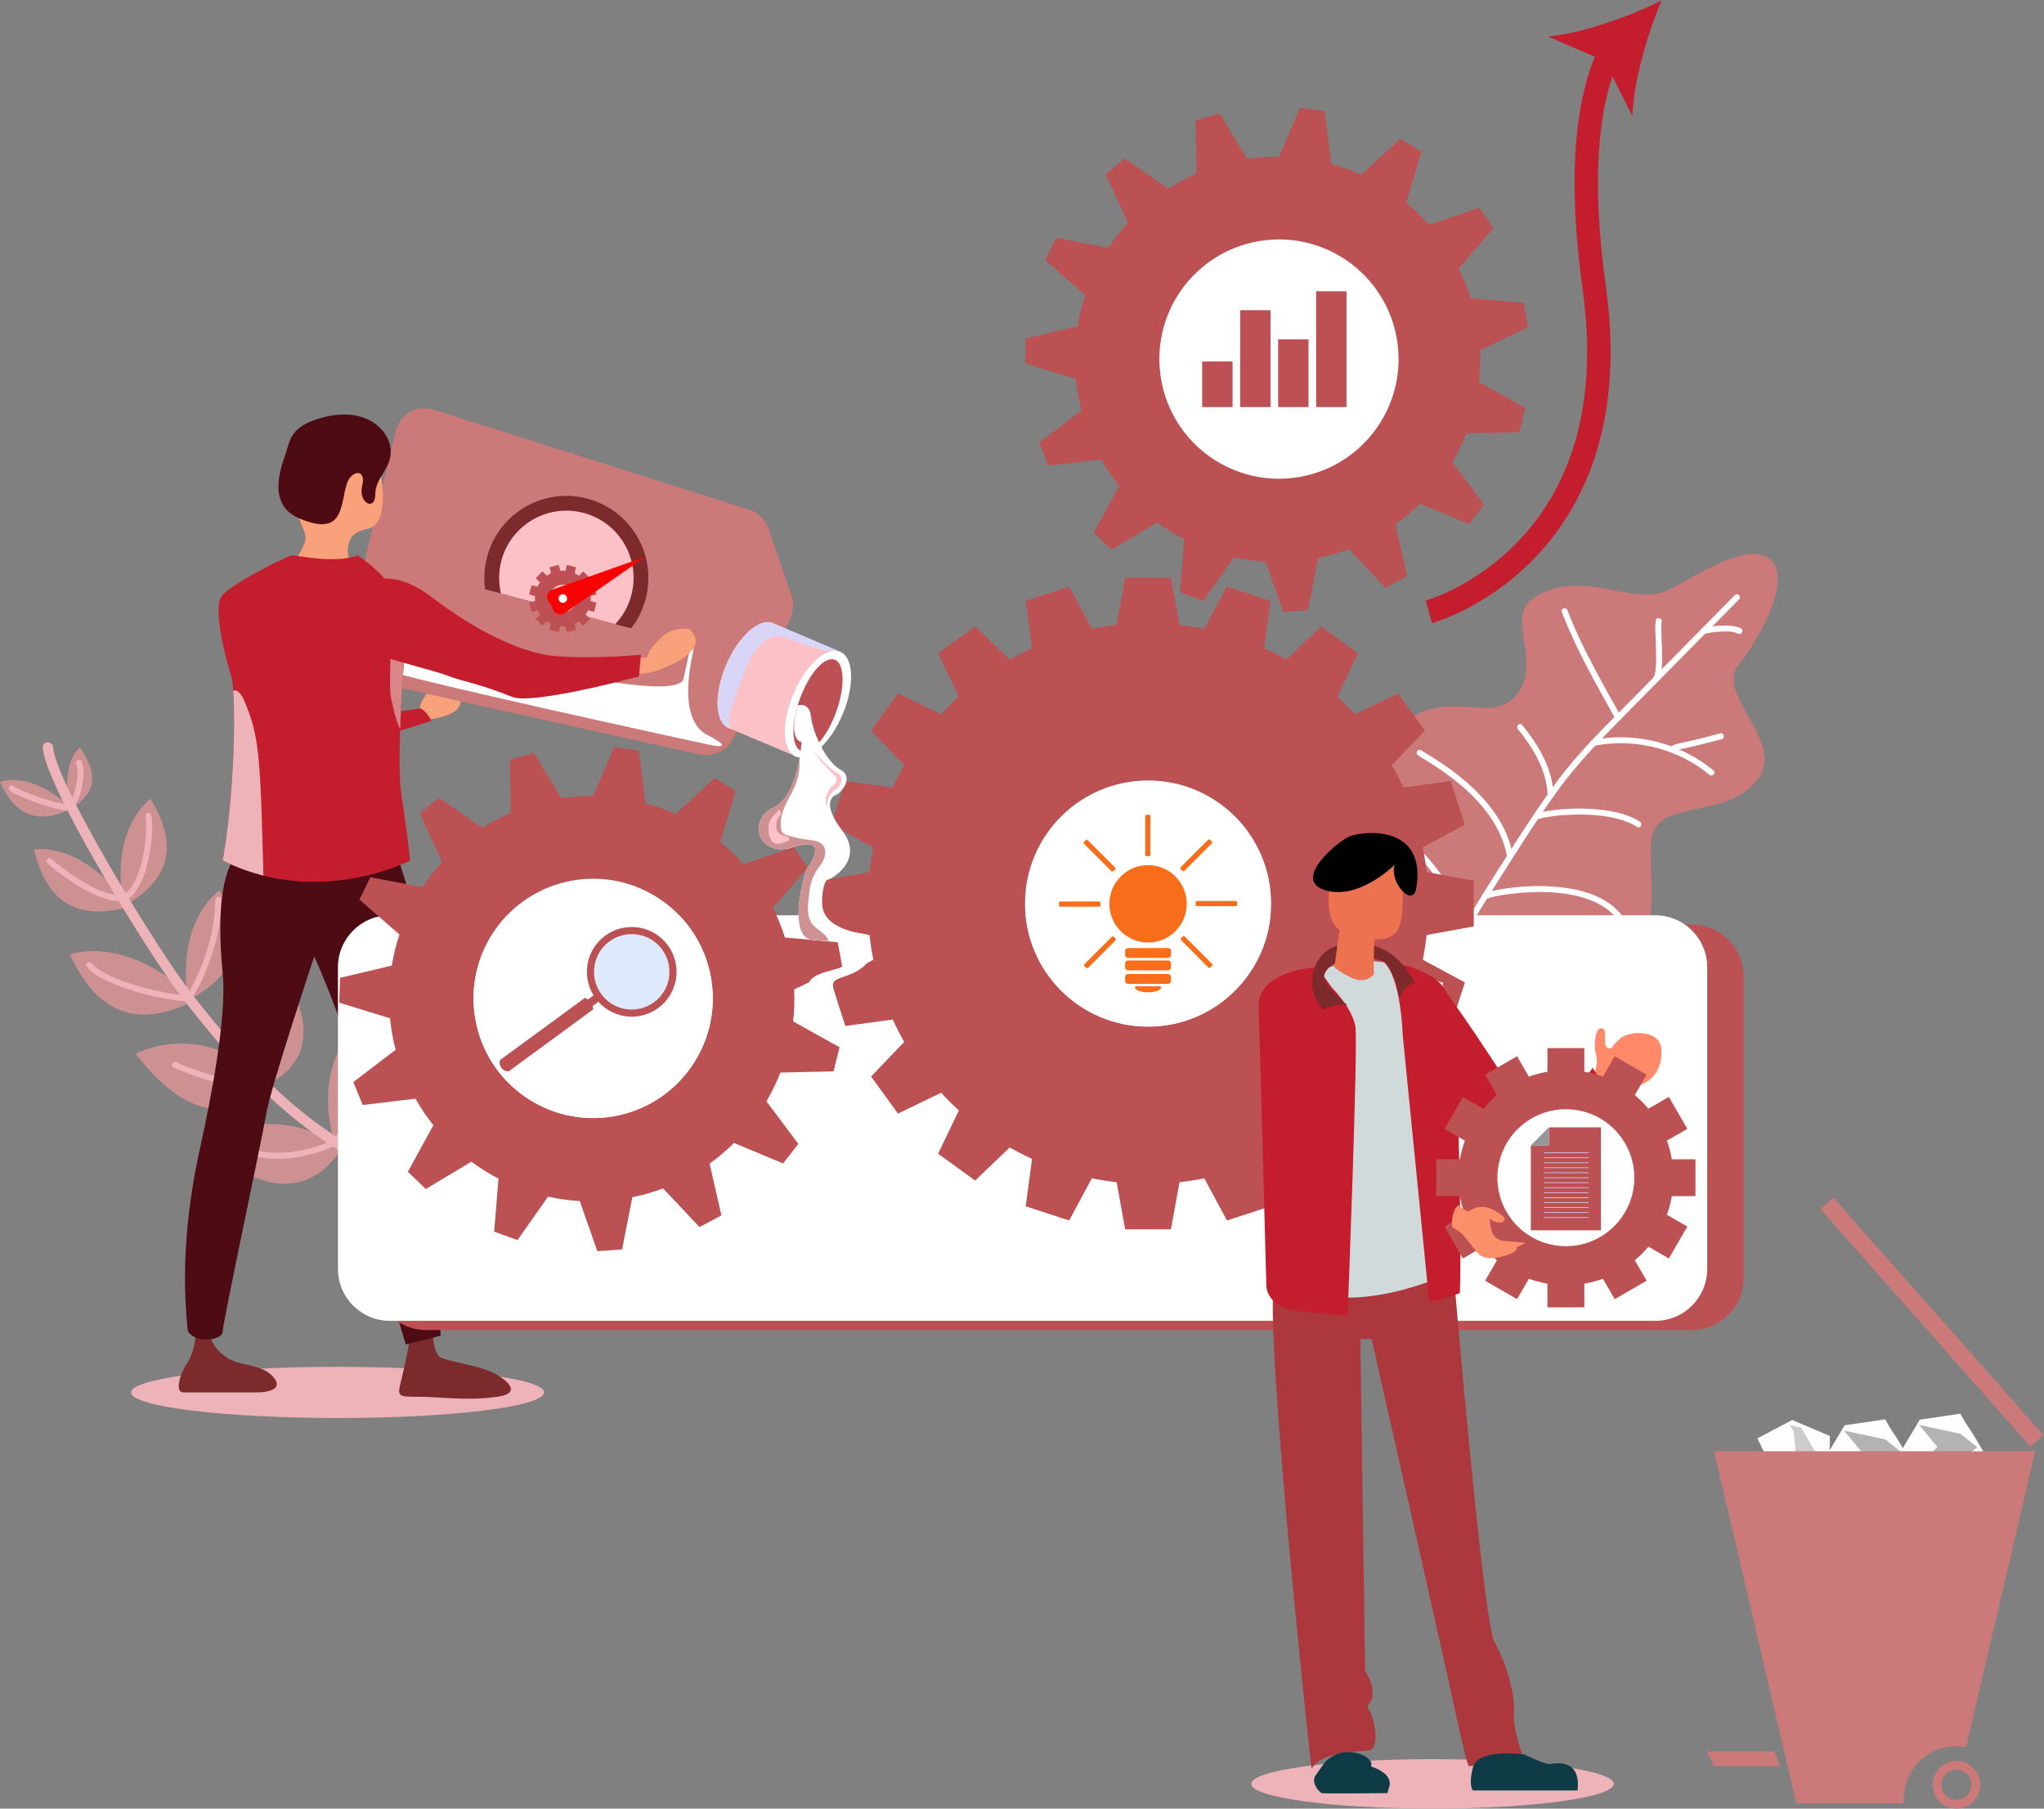 <?xml version="1.0" encoding="UTF-8" standalone="no"?>
<!-- Created with Inkscape (http://www.inkscape.org/) -->

<svg
   version="1.1"
   id="svg2"
   width="1369.493"
   height="1211.48"
   viewBox="0 0 1369.493 1211.48"
   sodipodi:docname="reshot-illustration-process-optimization-8PB32NCDJX.eps"
   xmlns:inkscape="http://www.inkscape.org/namespaces/inkscape"
   xmlns:sodipodi="http://sodipodi.sourceforge.net/DTD/sodipodi-0.dtd"
   xmlns="http://www.w3.org/2000/svg"
   xmlns:svg="http://www.w3.org/2000/svg">
  <rect x="0" y="0" width="1369.493" height="1211.48" fill="#808080" stroke="none"/>
  <defs
     id="defs6" />
  <sodipodi:namedview
     id="namedview4"
     pagecolor="#ffffff"
     bordercolor="#000000"
     borderopacity="0.25"
     inkscape:showpageshadow="2"
     inkscape:pageopacity="0.0"
     inkscape:pagecheckerboard="0"
     inkscape:deskcolor="#d1d1d1" />
  <g
     id="g8"
     inkscape:groupmode="layer"
     inkscape:label="ink_ext_XXXXXX"
     transform="matrix(1.333,0,0,-1.333,0,1211.48)">
    <g
       id="g10"
       transform="scale(0.1)">
      <path
         d="m 351.82,4291.28 c 0,0 277.664,112.49 630.063,-228.7 -223.25,-112.09 -463.176,-133.06 -630.063,228.7"
         style="fill:#CE9192;fill-opacity:1;fill-rule:nonzero;stroke:none"
         id="path12" />
      <path
         d="m 1104.48,4614.22 c 0,0 -218.542,-135.44 -160.562,-552.38 190.712,97.94 326.732,253.57 160.562,552.38"
         style="fill:#CE9192;fill-opacity:1;fill-rule:nonzero;stroke:none"
         id="path14" />
      <path
         d="m 170.605,4819.72 c 0,0 244.5,47.08 476.985,-287.79 -200.059,-55.5 -399.067,-34.03 -476.985,287.79"
         style="fill:#CE9192;fill-opacity:1;fill-rule:nonzero;stroke:none"
         id="path16" />
      <path
         d="m 756.793,5074.56 c 0,0 -206.723,-138.79 -135.902,-540.26 181.105,101.52 307.257,256.93 135.902,540.26"
         style="fill:#CE9192;fill-opacity:1;fill-rule:nonzero;stroke:none"
         id="path18" />
      <path
         d="m 0,5159.24 c 0,0 159.109,62.1 357.516,-134.98 C 229.43,4961.99 92.5,4951.79 0,5159.24"
         style="fill:#CE9192;fill-opacity:1;fill-rule:nonzero;stroke:none"
         id="path20" />
      <path
         d="m 402.262,5332.98 c 0,0 -103.34,-74.6 -48.364,-310.53 104.188,66.08 159.188,147.94 48.364,310.53"
         style="fill:#CE9192;fill-opacity:1;fill-rule:nonzero;stroke:none"
         id="path22" />
      <path
         d="m 682.414,3792.16 c 0,0 324.386,189.61 676.786,-151.58 -146.76,-149.47 -378.891,-232.64 -676.786,151.58"
         style="fill:#CE9192;fill-opacity:1;fill-rule:nonzero;stroke:none"
         id="path24" />
      <path
         d="m 1408.84,4227.12 c 0,0 -250.07,-206.6 -78.21,-593.6 164.76,74.54 301.13,238 78.21,593.6"
         style="fill:#CE9192;fill-opacity:1;fill-rule:nonzero;stroke:none"
         id="path26" />
      <path
         d="m 1029.76,3328.05 c 0,0 276.09,254.88 693.55,-2.66 -111.22,-177.51 -320.08,-308.6 -693.55,2.66"
         style="fill:#CE9192;fill-opacity:1;fill-rule:nonzero;stroke:none"
         id="path28" />
      <path
         d="m 1859.82,4001.22 c 0,0 -316.86,-201.97 -174.3,-671.29 200.01,62.27 380.02,230.79 174.3,671.29"
         style="fill:#CE9192;fill-opacity:1;fill-rule:nonzero;stroke:none"
         id="path30" />
      <path
         d="m 215.5,5333.73 c 2.742,-45.43 20.371,-89.94 37.254,-131.65 26.59,-65.68 57.559,-129.54 89.836,-192.59 80.926,-158.06 170.394,-311.82 262.672,-463.48 82.383,-135.41 167.023,-269.82 257.98,-399.68 44.024,-62.85 91.574,-122.85 139.748,-182.56 83.73,-103.75 170.46,-205.25 263.56,-300.75 92.18,-94.54 190.73,-182.9 297.24,-261.06 113.96,-83.63 237.41,-152.85 362.28,-218.63 30.45,-16.06 61.01,-31.92 91.56,-47.78 29.09,-15.1 54.92,28.9 25.75,44.04 -124.89,64.83 -250.06,129.81 -367.95,206.91 -110.48,72.26 -212.45,156.27 -307.55,247.71 -94.99,91.35 -183.13,189.58 -267.47,290.78 -41.76,50.09 -82.6,100.94 -122.957,152.17 -4.351,5.53 -8.707,11.06 -13.039,16.6 -1.16,1.49 -6.168,8.04 -1.137,1.44 -3.629,4.77 -7.269,9.52 -10.863,14.32 -7.418,9.88 -14.719,19.86 -21.945,29.89 -87.66,121.61 -168.055,248.68 -246.766,376.2 -93.242,151.06 -183.402,304.26 -266.574,461.12 -34.816,65.67 -68.551,132.04 -98.652,200.02 -3.114,7.03 -6.164,14.08 -9.196,21.14 -0.398,0.93 -3.074,7.29 -0.593,1.38 -0.512,1.23 -1.036,2.46 -1.543,3.69 -1.747,4.22 -3.497,8.44 -5.211,12.68 -5,12.35 -9.809,24.78 -14.313,37.32 -7.394,20.6 -14.226,41.57 -18.609,63.05 -0.832,4.05 -1.082,8.44 -2.18,12.41 2.688,-9.71 -0.121,1.81 -0.332,5.31 -1.973,32.61 -52.988,32.83 -51,0 v 0"
         style="fill:#EDB3B8;fill-opacity:1;fill-rule:nonzero;stroke:none"
         id="path32" />
      <path
         d="m 1674.97,3364.53 c -18.63,-13.73 -40.91,-22.29 -62.59,-29.87 -28.86,-10.08 -58.49,-18.05 -88.34,-24.63 -63.93,-14.07 -126,-17.97 -191.17,-9.99 -46.98,5.77 -93.21,17.61 -136.95,35.72 -17.81,7.37 -25.59,-21.64 -7.97,-28.93 74.34,-30.77 159.82,-45.67 240.29,-41.2 61.8,3.44 124.43,17.58 183.05,37.02 26.95,8.94 55.74,18.96 78.82,35.97 15.38,11.34 0.43,37.38 -15.14,25.91 v 0"
         style="fill:#EDB3B8;fill-opacity:1;fill-rule:nonzero;stroke:none"
         id="path34" />
      <path
         d="m 1814.7,3857.17 c -4.35,-91.81 -12.17,-184.99 -31.96,-274.93 -17.07,-77.52 -46.1,-154.15 -103.51,-210.96 -13.74,-13.59 7.47,-34.8 21.22,-21.21 59.99,59.37 92.08,139.21 110.35,220.32 21.11,93.66 29.37,191.06 33.9,286.78 0.91,19.31 -29.09,19.26 -30,0 v 0"
         style="fill:#EDB3B8;fill-opacity:1;fill-rule:nonzero;stroke:none"
         id="path36" />
      <path
         d="m 1302.36,3664.37 c -68.94,-14.83 -143.51,-1.17 -210.89,15.32 -70.32,17.21 -139.45,41.12 -205.341,71.14 -17.438,7.94 -32.703,-17.9 -15.141,-25.91 69.442,-31.64 142.082,-57.22 216.282,-75.07 71.77,-17.28 149.85,-30.16 223.07,-14.41 18.87,4.06 10.88,32.98 -7.98,28.93 v 0"
         style="fill:#EDB3B8;fill-opacity:1;fill-rule:nonzero;stroke:none"
         id="path38" />
      <path
         d="m 1396.82,4141.6 c 7.83,-61.93 7.2,-125.37 2.69,-187.51 -5.18,-71.29 -15.81,-145.57 -44.38,-211.64 -12.78,-29.55 -30.14,-59.92 -56.34,-79.59 -15.26,-11.46 -0.32,-37.51 15.14,-25.9 54.43,40.88 79.42,110.31 94.65,174.24 17.89,75.05 24.21,153.24 23.92,230.26 -0.13,33.42 -1.49,66.96 -5.68,100.14 -2.4,18.89 -32.42,19.14 -30,0 v 0"
         style="fill:#EDB3B8;fill-opacity:1;fill-rule:nonzero;stroke:none"
         id="path40" />
      <path
         d="m 1082.86,4567.65 c -2.61,-68.94 -9.86,-135.98 -27.4,-202.77 -16.91,-64.38 -39.13,-127.82 -67.421,-188.1 -14.082,-30 -29.738,-59.39 -48.516,-86.74 -10.957,-15.95 15.028,-30.97 25.903,-15.14 35.844,52.19 61.534,111.48 83.564,170.59 23.06,61.92 42.16,126.13 52.65,191.46 6.93,43.14 9.57,87.07 11.22,130.7 0.73,19.3 -29.27,19.27 -30,0 v 0"
         style="fill:#EDB3B8;fill-opacity:1;fill-rule:nonzero;stroke:none"
         id="path42" />
      <path
         d="m 435.664,4232.64 c 18.586,-25.26 45.449,-43.14 72.613,-58.11 35.891,-19.78 74.262,-35.2 112.856,-48.8 77.894,-27.48 159.113,-48.47 240.859,-60.62 29.141,-4.33 59.781,-9.2 89.215,-4.91 19.031,2.77 10.938,31.68 -7.977,28.93 4.61,0.67 -1.296,-0.1 -2.515,-0.17 -2.336,-0.14 -4.668,-0.25 -7.008,-0.3 -5.586,-0.12 -11.184,0.07 -16.758,0.37 -13.086,0.7 -26.14,2.11 -39.121,3.88 -36.527,4.99 -72.769,12.44 -108.629,20.94 -78.113,18.53 -157.179,41.73 -229.152,77.84 -27.688,13.9 -60.828,32.09 -78.481,56.1 -11.316,15.39 -37.363,0.44 -25.902,-15.15 v 0"
         style="fill:#EDB3B8;fill-opacity:1;fill-rule:nonzero;stroke:none"
         id="path44" />
      <path
         d="m 731.227,4985.67 c 0.671,-2.84 1.179,-5.71 1.601,-8.6 -0.453,3.14 0.098,-0.98 0.203,-2.02 0.227,-2.25 0.438,-4.5 0.614,-6.76 0.761,-9.89 1.003,-19.82 1.023,-29.74 0.047,-26.56 -1.645,-53.13 -4.453,-79.53 -6.574,-61.82 -19.152,-125.51 -44.793,-182.47 -13.039,-28.96 -29.606,-56.58 -53.313,-78.05 -14.339,-13 6.93,-34.16 21.215,-21.22 46.989,42.56 71.117,106.79 86.621,166.71 15.625,60.39 23.852,123.54 24.668,185.9 0.282,21.01 0.426,43.18 -4.457,63.76 -4.453,18.78 -33.386,10.83 -28.929,-7.98 v 0"
         style="fill:#EDB3B8;fill-opacity:1;fill-rule:nonzero;stroke:none"
         id="path46" />
      <path
         d="m 238.59,4750.48 c 28.941,-27.74 62.789,-51.59 95.476,-74.57 55.36,-38.9 114.461,-74.84 178.43,-97.69 31.996,-11.43 66.598,-19.58 100.777,-16.95 19.125,1.48 19.286,31.49 0,30 -60.46,-4.66 -121.015,24.41 -172.535,52.85 -51.324,28.33 -100.027,61.84 -145.941,98.26 -11.871,9.41 -24.039,18.82 -34.996,29.31 -13.942,13.36 -35.188,-7.82 -21.211,-21.21 v 0"
         style="fill:#EDB3B8;fill-opacity:1;fill-rule:nonzero;stroke:none"
         id="path48" />
      <path
         d="m 382.977,5252.15 c 12.406,-40.29 6.179,-82.39 -2.872,-122.71 -6.742,-30.02 -15.875,-64.77 -43.921,-81.8 -16.481,-10.01 -1.422,-35.96 15.14,-25.9 34.242,20.79 48.438,59.39 57.012,96.64 10.668,46.35 17.848,95.36 3.57,141.75 -5.664,18.4 -34.633,10.55 -28.929,-7.98 v 0"
         style="fill:#EDB3B8;fill-opacity:1;fill-rule:nonzero;stroke:none"
         id="path50" />
      <path
         d="m 50.25,5114.07 c 14.219,-10.49 30.727,-18.02 46.773,-25.23 23.223,-10.44 46.961,-19.76 70.915,-28.4 49.003,-17.68 99.558,-33.96 151.007,-42.78 17.821,-3.06 38.457,-7 56.301,-1.81 18.5,5.38 10.629,34.34 -7.98,28.93 -1.016,-0.3 -2.043,-0.61 -3.09,-0.78 -2.379,-0.38 2.14,0.07 -1.528,-0.18 -3.492,-0.24 -6.984,-0.26 -10.484,-0.12 -7.734,0.29 -15.414,1.25 -23.043,2.52 -23.016,3.8 -45.723,9.53 -68.168,15.82 -48.594,13.62 -96.914,29.94 -143.16,50.21 -17.938,7.86 -36.555,16.04 -52.402,27.73 -15.547,11.47 -30.527,-14.55 -15.141,-25.91 v 0"
         style="fill:#EDB3B8;fill-opacity:1;fill-rule:nonzero;stroke:none"
         id="path52" />
      <path
         d="m 2312.55,5577.46 c 0,0 33.54,-77.57 -148.45,-102.9 -181.98,-25.33 -90.72,34.36 -90.72,34.36 l 38.9,9.89 c 0,0 -14.56,27.87 38.92,91.58 53.47,63.7 161.35,-32.93 161.35,-32.93"
         style="fill:#f8a17a;fill-opacity:1;fill-rule:nonzero;stroke:none"
         id="path54" />
      <path
         d="m 2182.74,7028.59 c 72.05,-23.17 1269.11,-402.05 1581.39,-500.88 46.64,-14.76 83.38,-50.72 99.25,-97 l 115.15,-335.69 c 13.08,-38.14 10.71,-79.89 -6.6,-116.3 l -283.72,-596.94 c -30.89,-65 -102.61,-100.01 -172.86,-84.38 l -1665.03,370.38 c -84.09,18.7 -136.57,102.65 -116.57,186.44 l 254.42,1065.46 c 13.77,57.72 58.99,104.61 117.42,114.97 22.57,4 48.39,3.2 77.15,-6.06"
         style="fill:#CC797A;fill-opacity:1;fill-rule:nonzero;stroke:none"
         id="path56" />
      <path
         d="m 3244.77,6077.31 c -14.8,-55.06 -40.06,-104.47 -73.05,-146.72 l -733.39,197.16 c -7.36,53.1 -4.44,108.51 10.36,163.57 59.11,219.87 285.22,350.16 505.02,291.07 219.87,-59.11 350.16,-285.21 291.06,-505.08"
         style="fill:#7C2A2C;fill-opacity:1;fill-rule:nonzero;stroke:none"
         id="path58" />
      <path
         d="m 3173.08,6096.58 c -15.09,-56.14 -43.46,-105.16 -80.85,-144.62 l -574.41,154.42 c -12.57,52.88 -12.53,109.53 2.56,165.67 48.45,180.24 233.82,287.11 414.06,238.65 180.24,-48.45 287.09,-233.88 238.64,-414.12"
         style="fill:#FCC1C7;fill-opacity:1;fill-rule:nonzero;stroke:none"
         id="path60" />
      <path
         d="m 2810.91,6013.68 c -37.03,9.95 -58.98,48.04 -49.02,85.07 9.95,37.02 48.04,58.97 85.06,49.01 37.03,-9.95 58.97,-48.03 49.02,-85.06 -9.95,-37.03 -48.03,-58.97 -85.06,-49.02 z m 54.41,202.41 c -74.76,20.1 -151.66,-24.21 -171.76,-98.98 -20.1,-74.76 24.21,-151.66 98.98,-171.76 74.76,-20.1 151.67,24.22 171.76,98.98 20.1,74.76 -24.22,151.67 -98.98,171.76"
         style="fill:#BC5055;fill-opacity:1;fill-rule:nonzero;stroke:none"
         id="path62" />
      <path
         d="m 2985.78,6013.67 -43.83,11.78 12.48,46.42 43.83,-11.79 -12.48,-46.41"
         style="fill:#BC5055;fill-opacity:1;fill-rule:nonzero;stroke:none"
         id="path64" />
      <path
         d="m 2998.29,6101.08 -43.85,-11.71 -12.4,46.43 43.85,11.72 12.4,-46.44"
         style="fill:#BC5055;fill-opacity:1;fill-rule:nonzero;stroke:none"
         id="path66" />
      <path
         d="m 2965.43,6183.03 -32.13,-32.06 -33.95,34.01 32.12,32.07 33.96,-34.02"
         style="fill:#BC5055;fill-opacity:1;fill-rule:nonzero;stroke:none"
         id="path68" />
      <path
         d="m 2895.98,6237.57 -11.78,-43.83 -46.42,12.48 11.79,43.83 46.41,-12.48"
         style="fill:#BC5055;fill-opacity:1;fill-rule:nonzero;stroke:none"
         id="path70" />
      <path
         d="m 2808.57,6250.08 11.71,-43.85 -46.43,-12.4 -11.71,43.86 46.43,12.39"
         style="fill:#BC5055;fill-opacity:1;fill-rule:nonzero;stroke:none"
         id="path72" />
      <path
         d="m 2726.62,6217.22 32.07,-32.13 -34.02,-33.95 -32.07,32.12 34.02,33.96"
         style="fill:#BC5055;fill-opacity:1;fill-rule:nonzero;stroke:none"
         id="path74" />
      <path
         d="m 2672.08,6147.77 43.83,-11.78 -12.48,-46.41 -43.83,11.78 12.48,46.41"
         style="fill:#BC5055;fill-opacity:1;fill-rule:nonzero;stroke:none"
         id="path76" />
      <path
         d="m 2659.57,6060.36 43.85,11.72 12.4,-46.44 -43.85,-11.71 -12.4,46.43"
         style="fill:#BC5055;fill-opacity:1;fill-rule:nonzero;stroke:none"
         id="path78" />
      <path
         d="m 2692.44,5978.41 32.12,32.07 33.96,-34.01 -32.13,-32.08 -33.95,34.02"
         style="fill:#BC5055;fill-opacity:1;fill-rule:nonzero;stroke:none"
         id="path80" />
      <path
         d="m 2761.88,5923.87 11.78,43.84 46.42,-12.48 -11.79,-43.84 -46.41,12.48"
         style="fill:#BC5055;fill-opacity:1;fill-rule:nonzero;stroke:none"
         id="path82" />
      <path
         d="m 2849.29,5911.36 -11.72,43.85 46.44,12.4 11.71,-43.85 -46.43,-12.4"
         style="fill:#BC5055;fill-opacity:1;fill-rule:nonzero;stroke:none"
         id="path84" />
      <path
         d="m 2931.24,5944.23 -32.07,32.12 34.01,33.96 32.08,-32.13 -34.02,-33.95"
         style="fill:#BC5055;fill-opacity:1;fill-rule:nonzero;stroke:none"
         id="path86" />
      <path
         d="m 2754.45,6071.76 28.89,-52.3 c 10.69,-19.36 35.8,-25.2 53.93,-12.54 l 406.25,283.68 -468.87,-165.72 c -21.69,-7.67 -31.32,-32.98 -20.2,-53.12"
         style="fill:#f80303;fill-opacity:1;fill-rule:nonzero;stroke:none"
         id="path88" />
      <path
         d="m 2848.52,6071.74 c -4.96,-10.81 -17.75,-15.56 -28.57,-10.61 -10.81,4.96 -15.56,17.75 -10.61,28.57 4.96,10.82 17.75,15.57 28.57,10.61 10.82,-4.96 15.57,-17.75 10.61,-28.57"
         style="fill:#ffffff;fill-opacity:1;fill-rule:nonzero;stroke:none"
         id="path90" />
      <path
         d="m 1896.05,5934.96 c 0,0 1470.68,-416.88 1538.84,-260.87 31.46,148.13 39.33,179.59 39.33,179.59 0,0 15.73,-1.45 10.48,-34.8 -5.24,-33.36 -86.51,-342.7 70.78,-423.97 157.3,-81.27 13.11,-49.81 13.11,-49.81 0,0 -1635.84,353.91 -1672.54,390.61 -36.71,36.7 -18.72,204.51 0,199.25"
         style="fill:#ffffff;fill-opacity:1;fill-rule:nonzero;stroke:none"
         id="path92" />
      <path
         d="m 1908.22,6735.96 c 0,0 65.73,-284.8 -65.72,-306.71 -131.45,-21.91 -87.64,-153.35 -87.64,-153.35 l -284.8,-21.91 c 0,0 65.73,87.63 65.73,131.44 0,43.82 -65.73,129.64 -65.73,262.9 0,197.17 65.73,240.99 131.45,262.9 65.72,21.91 262.9,43.81 306.71,-175.27"
         style="fill:#f8a17a;fill-opacity:1;fill-rule:nonzero;stroke:none"
         id="path94" />
      <path
         d="m 2168.85,5466.23 c 0,0 -574.95,-186.21 -643.16,-174.07 -117.16,13.81 -227.63,223.45 -273.24,323.04 -45.61,99.6 -152.35,372.14 -95.84,471.04 56.51,98.89 203.38,93.87 277.03,-45.89 73.65,-139.76 138.92,-524.32 177.42,-545.25 38.5,-20.92 461.55,23.44 491.26,32.22 29.71,8.79 66.53,-61.09 66.53,-61.09"
         style="fill:#C41D2E;fill-opacity:1;fill-rule:nonzero;stroke:none"
         id="path96" />
      <path
         d="m 2734.79,2091.5 c 0,-71.06 -464.67,-128.66 -1037.87,-128.66 -573.2,0 -1037.865,57.6 -1037.865,128.66 0,71.05 464.665,128.66 1037.865,128.66 573.2,0 1037.87,-57.61 1037.87,-128.66"
         style="fill:#EDB3B8;fill-opacity:1;fill-rule:nonzero;stroke:none"
         id="path98" />
      <path
         d="m 2499.73,2179.13 c 0,0 3.27,-1.87 8.38,-5.13 29.86,-19.05 122.59,-85.7 -8.38,-104.4 -153.35,-21.92 -284.8,0 -394.34,0 -109.54,0 -109.54,0 -87.63,87.62 21.91,87.63 43.81,197.17 43.81,240.99 0,43.82 109.54,43.82 109.54,43.82 0,0 0,-153.36 43.82,-175.27 43.82,-21.91 219.08,-43.82 284.8,-87.63"
         style="fill:#7C2A2C;fill-opacity:1;fill-rule:nonzero;stroke:none"
         id="path100" />
      <path
         d="m 1294.8,2091.5 c 0,0 131.45,0 87.63,65.72 -43.82,65.72 -131.44,65.72 -197.17,87.63 -65.72,21.91 -131.45,87.64 -131.45,153.36 0,65.72 -65.716,43.82 -65.716,43.82 0,0 0,-131.45 -43.821,-197.18 -43.812,-65.72 -65.722,-153.35 -21.906,-153.35 43.817,0 372.433,0 372.433,0"
         style="fill:#7C2A2C;fill-opacity:1;fill-rule:nonzero;stroke:none"
         id="path102" />
      <path
         d="m 2214.93,2376.3 -175.26,-43.81 c 0,0 -197.17,613.41 -219.08,1183.02 -21.91,284.8 -240.99,766.77 -240.99,766.77 0,0 -219.08,-657.24 -240.99,-788.68 -21.9,-131.45 -219.07,-1051.57 -219.07,-1095.39 0,-43.82 -131.446,-65.72 -175.267,0 -43.812,394.34 21.911,744.86 65.727,942.04 43.81,197.17 131.45,635.32 109.54,854.4 -21.91,219.08 -21.91,481.98 65.72,591.51 175.26,-65.72 810.59,0 810.59,0 0,0 109.54,-284.8 131.45,-569.6 21.91,-284.81 87.63,-1840.26 87.63,-1840.26"
         style="fill:#4E0B14;fill-opacity:1;fill-rule:nonzero;stroke:none"
         id="path104" />
      <path
         d="m 2061.57,4764.26 c 0,0 -460.06,-240.99 -942.03,0 65.72,372.43 65.72,854.4 43.82,920.13 0,0 -109.55,350.52 -43.82,416.25 65.72,65.72 328.62,197.17 350.52,197.17 21.91,0 219.08,-43.82 328.62,0 153.36,-109.54 262.89,-240.99 240.99,-438.16 -21.91,-197.17 -43.82,-635.33 -21.91,-766.77 21.91,-131.45 43.81,-328.62 43.81,-328.62"
         style="fill:#C41D2E;fill-opacity:1;fill-rule:nonzero;stroke:none"
         id="path106" />
      <path
         d="m 1962.99,6834.55 c 10.96,-98.59 -76.68,-142.4 -76.68,-230.03 0,-87.63 -87.63,-43.82 -65.72,43.81 21.91,87.63 -54.77,76.68 -76.68,10.96 -35.32,-105.98 -10.95,-273.86 -240.98,-175.27 -166.05,71.17 -87.64,262.89 -65.73,328.62 21.91,65.72 21.91,131.45 175.27,175.26 219.92,62.84 339.57,-54.76 350.52,-153.35"
         style="fill:#4E0B14;fill-opacity:1;fill-rule:nonzero;stroke:none"
         id="path108" />
      <path
         d="m 1221.77,5580.62 c -5.77,12.9 -26.07,40.24 -40.09,38.44 -3.41,-0.43 -6.44,-0.92 -9.32,-1.44 11,-159.11 1.79,-543.93 -52.82,-853.37 69.05,-34.52 137.6,-58.88 204.46,-75.75 -15.85,600.27 -19.03,706.01 -102.23,892.12"
         style="fill:#EDB3B8;fill-opacity:1;fill-rule:nonzero;stroke:none"
         id="path110" />
      <path
         d="m 2020.76,5923.21 c -83.71,-2.82 -70.35,-43.09 -66.89,-54.98 18.6,-63.75 -2.4,-224.26 12.22,-289.03 11.85,-52.45 21.6,-106.42 45.28,-154.42 5.09,158.31 16.69,330.41 28.3,434.87 2.45,22.03 3.01,43.11 2.3,63.56 -7.11,0.24 -14.22,0.24 -21.21,0"
         style="fill:#D88687;fill-opacity:1;fill-rule:nonzero;stroke:none"
         id="path112" />
      <path
         d="m 3464.58,5927.26 c 0,0 120.09,-84.7 -100.67,-183.79 -240.08,-107.77 -172.5,37.97 -172.5,37.97 l 61.89,3.07 c 0,0 -4.94,29.49 75.23,104.12 59.77,55.63 136.05,38.63 136.05,38.63"
         style="fill:#f8a17a;fill-opacity:1;fill-rule:nonzero;stroke:none"
         id="path114" />
      <path
         d="m 3221.59,5798.44 -10.09,-109.07 c 0,0 -533.64,-144.55 -637.35,-103.04 -183.06,73.26 -222.97,68.86 -333.58,109.89 -110.61,41.04 -600.03,146.87 -604.64,239.7 -4.61,92.84 -38.62,153.19 83.61,190.28 122.24,37.09 242.18,120.59 451.77,-39.61 209.58,-160.21 443.55,-280.59 619.54,-294.96 201.31,-16.44 430.74,6.81 430.74,6.81"
         style="fill:#C41D2E;fill-opacity:1;fill-rule:nonzero;stroke:none"
         id="path116" />
      <path
         d="m 4222.84,5813.6 c -68.4,29.13 -174.02,-65.31 -235.8,-210.79 -57.81,-136.21 -56.78,-269.04 -0.14,-309.2 l -325.24,136.36 c -68.4,29.13 -73.84,170.64 -12.06,316.12 61.78,145.47 167.4,239.92 235.8,210.93 1.03,-0.43 2.06,-0.88 3.09,-1.47 l 334.35,-141.95"
         style="fill:#FCC1C7;fill-opacity:1;fill-rule:nonzero;stroke:none"
         id="path118" />
      <path
         d="m 4234.75,5497.64 c -61.78,-145.49 -167.24,-239.92 -235.65,-210.94 -4.41,1.91 -8.38,4.12 -12.2,6.91 -56.64,40.16 -57.67,172.99 0.14,309.2 61.78,145.48 167.4,239.92 235.8,210.79 68.4,-28.97 73.69,-170.48 11.91,-315.96"
         style="fill:#ffffff;fill-opacity:1;fill-rule:nonzero;stroke:none"
         id="path120" />
      <path
         d="m 4202.86,5510.82 c 45.97,126.97 42.41,244.68 -7.96,262.92 -50.37,18.23 -128.47,-69.91 -174.44,-196.87 -45.98,-126.97 -42.41,-244.68 7.95,-262.91 50.38,-18.25 128.48,69.9 174.45,196.86"
         style="fill:#BC5055;fill-opacity:1;fill-rule:nonzero;stroke:none"
         id="path122" />
      <path
         d="m 7234.16,4082.23 c 373.68,351.06 844.41,29.77 1005.34,251.75 134.34,196.05 -4.32,522.28 96.94,614.54 91.66,104.42 389.27,43.93 510.92,243.96 107.77,177.21 -221.08,412.38 -111.27,550.22 116.36,146.04 269.69,436.02 164.21,532.69 -117.24,107.46 -427.85,-115.76 -525.76,-157.1 -175.12,-73.94 -435.13,120.89 -667.72,-36.68 -142.61,-96.61 43.52,-312.34 -77.74,-477.63 -136.64,-186.24 -387.58,84.12 -663.74,-226.05 -412.43,-463.23 216.51,-787.61 143.54,-1212.19 -23.44,-136.43 99.7,-100.67 125.28,-83.51"
         style="fill:#CC797A;fill-opacity:1;fill-rule:nonzero;stroke:none"
         id="path124" />
      <path
         d="m 8719.96,6097.99 c -170.6,-172.79 -341.2,-345.58 -511.8,-518.37 -131.94,-133.62 -268.99,-265.16 -381.08,-416.45 -80.97,-109.29 -155.26,-223.62 -228.77,-337.99 -85.38,-132.84 -168.71,-267 -251.16,-401.68 -65.43,-106.92 -130.25,-214.23 -194.67,-321.76 -5.37,-8.96 -10.74,-17.92 -16.11,-26.88 -9.94,-16.61 15.99,-31.71 25.91,-15.15 60.06,100.33 120.39,200.51 181.27,300.34 81.62,133.86 164.07,267.22 248.31,399.44 75.99,119.25 152.87,238.21 235.32,353.13 100.67,140.29 221.93,263.19 342.98,385.82 169.28,171.5 338.61,342.95 507.91,514.43 21.04,21.3 42.07,42.6 63.1,63.91 13.58,13.75 -7.62,34.98 -21.21,21.21 v 0"
         style="fill:#ffffff;fill-opacity:1;fill-rule:nonzero;stroke:none"
         id="path126" />
      <path
         d="m 8568.1,5903.71 c 28.95,6.37 58.27,10.14 87.9,11.03 26.24,0.79 55.55,1.8 79.62,-10.32 17.21,-8.65 32.41,17.22 15.15,25.91 -28.27,14.23 -60.28,15.23 -91.34,14.5 -33.38,-0.78 -66.7,-5.02 -99.31,-12.19 -18.84,-4.15 -10.87,-33.08 7.98,-28.93 v 0"
         style="fill:#ffffff;fill-opacity:1;fill-rule:nonzero;stroke:none"
         id="path128" />
      <path
         d="m 8012.19,5340.58 c 157.57,31.33 325.85,5.67 467.43,-70.12 39.72,-21.26 77.31,-46.38 111.86,-75.31 14.71,-12.32 36.04,8.8 21.21,21.21 -129.11,108.12 -296.35,166.69 -464.48,167.26 -48.33,0.17 -96.59,-4.69 -143.99,-14.11 -18.92,-3.77 -10.91,-32.69 7.97,-28.93 v 0"
         style="fill:#ffffff;fill-opacity:1;fill-rule:nonzero;stroke:none"
         id="path130" />
      <path
         d="m 8333.75,5666.7 c 9.91,11.92 13.79,27.05 16.1,42.1 3.29,21.33 4.2,42.93 4.4,64.49 0.43,47.32 -2.69,94.55 -3.82,141.83 -0.24,9.87 -0.4,19.75 -0.15,29.62 0.1,4.12 0.31,8.23 0.61,12.34 0.32,4.5 -0.21,1.24 0.91,6.37 4.12,18.82 -24.79,26.86 -28.92,7.98 -4.16,-19 -2.88,-39.42 -2.4,-58.7 0.75,-28.78 2.21,-57.54 3.06,-86.32 0.86,-29.1 1.45,-58.31 -0.44,-87.38 -0.72,-11.08 -1.74,-22.16 -4.16,-33.02 -0.97,-4.42 -2.09,-8.93 -3.8,-13.14 0.73,1.76 -5,-7.83 -2.6,-4.95 -12.27,-14.74 8.84,-36.08 21.21,-21.22 v 0"
         style="fill:#ffffff;fill-opacity:1;fill-rule:nonzero;stroke:none"
         id="path132" />
      <path
         d="m 7470.08,4571.12 c 1.04,0.61 2.11,1.08 3.17,1.63 -2.45,-1.27 -0.76,-0.25 2.36,0.82 4.74,1.61 9.5,3.06 14.33,4.37 14.01,3.81 28.25,6.81 42.51,9.49 41.99,7.92 84.54,12.83 127.17,15.66 108.03,7.17 221.22,2.61 324.03,-34.19 54.86,-19.64 105.79,-50.46 142.78,-96.09 12.17,-15 33.27,6.34 21.21,21.21 -71.76,88.54 -189.44,122.47 -298.28,135.36 -103.1,12.21 -209.2,7.04 -311.4,-10.59 -17.62,-3.03 -35.21,-6.48 -52.5,-11 -10.17,-2.65 -21.39,-5.35 -30.51,-10.76 -16.59,-9.84 -1.53,-35.78 15.13,-25.91 v 0"
         style="fill:#ffffff;fill-opacity:1;fill-rule:nonzero;stroke:none"
         id="path134" />
      <path
         d="m 7124.98,5295.13 c 17.16,-13.29 36.59,-23.76 54.96,-35.23 33.36,-20.83 66.13,-42.58 97.85,-65.83 84.57,-61.98 163.65,-135.35 221.11,-223.67 35.76,-54.98 62.08,-115.3 74.62,-179.82 3.68,-18.93 32.61,-10.92 28.94,7.98 -22.44,115.47 -88.18,216.96 -169.01,300.51 -66.18,68.42 -142.88,126.07 -223.02,177.07 -14.04,8.93 -28.22,17.64 -42.38,26.38 -4.92,3.04 -9.85,6.06 -14.71,9.19 -1.88,1.22 -3.74,2.46 -5.62,3.69 -1.35,0.89 -6.33,4.65 -1.53,0.94 -6.45,5 -14.9,6.17 -21.21,0 -5.23,-5.11 -6.4,-16.26 0,-21.21 v 0"
         style="fill:#ffffff;fill-opacity:1;fill-rule:nonzero;stroke:none"
         id="path136" />
      <path
         d="m 7629.48,5424.56 c 74.18,-91.58 140.72,-198.84 148.32,-319.41 1.2,-19.17 31.21,-19.31 30,0 -8.14,129.24 -77.54,242.39 -157.11,340.62 -12.16,15.01 -33.26,-6.33 -21.21,-21.21 v 0"
         style="fill:#ffffff;fill-opacity:1;fill-rule:nonzero;stroke:none"
         id="path138" />
      <path
         d="m 7033.93,4858.71 c 63.91,-34.29 115.71,-90.78 159.41,-147.64 46.72,-60.8 88.17,-128.16 116.48,-199.61 11.76,-29.66 22.47,-61.24 24.51,-93.3 1.22,-19.18 31.23,-19.32 30,0 -4.29,67.34 -36.28,133.23 -68.48,191.26 -40.22,72.46 -89.86,141.47 -148.86,199.84 -29.24,28.93 -61.55,55.84 -97.92,75.35 -17.01,9.12 -32.18,-16.77 -15.14,-25.9 v 0"
         style="fill:#ffffff;fill-opacity:1;fill-rule:nonzero;stroke:none"
         id="path140" />
      <path
         d="m 7850.05,6013.31 c 71.63,-188.12 172.92,-362.9 270.3,-538.45 9.37,-16.89 35.29,-1.77 25.91,15.14 -96.09,173.21 -196.61,345.67 -267.29,531.28 -6.81,17.87 -35.82,10.12 -28.92,-7.97 v 0"
         style="fill:#ffffff;fill-opacity:1;fill-rule:nonzero;stroke:none"
         id="path142" />
      <path
         d="m 7728.39,4971.69 c 58.03,16.29 119.58,21.42 179.61,23.12 73.51,2.08 148.46,-2.13 219.95,-20.39 35.13,-8.98 69.39,-21.53 99.91,-41.4 16.22,-10.56 31.28,15.4 15.13,25.91 -59.6,38.8 -132.92,53.46 -202.56,61.02 -74.46,8.08 -150.34,7.05 -224.68,-1.81 -32.06,-3.82 -64.21,-8.78 -95.34,-17.51 -18.56,-5.21 -10.68,-34.16 7.98,-28.94 v 0"
         style="fill:#ffffff;fill-opacity:1;fill-rule:nonzero;stroke:none"
         id="path144" />
      <path
         d="m 8416.46,5311.19 c 12.22,12.44 35.77,13.45 51.9,17.05 20.22,4.53 40.41,9.21 60.56,14.05 41.85,10.04 83.52,20.79 125.02,32.15 18.6,5.1 10.7,34.05 -7.98,28.93 -44.58,-12.21 -89.35,-23.7 -134.31,-34.38 -21.72,-5.16 -43.48,-10.13 -65.28,-14.92 -18.54,-4.08 -37.27,-7.57 -51.12,-21.67 -13.54,-13.78 7.66,-35.01 21.21,-21.21 v 0"
         style="fill:#ffffff;fill-opacity:1;fill-rule:nonzero;stroke:none"
         id="path146" />
      <path
         d="M 8503.13,2404.88 H 2142.47 c -144.07,0 -260.86,116.79 -260.86,260.86 v 1515.94 c 0,144.07 116.79,260.86 260.86,260.86 h 6360.66 c 144.07,0 260.86,-116.79 260.86,-260.86 V 2665.74 c 0,-144.07 -116.79,-260.86 -260.86,-260.86"
         style="fill:#BB5153;fill-opacity:1;fill-rule:nonzero;stroke:none"
         id="path148" />
      <path
         d="M 8320.11,2451.26 H 1959.46 c -144.07,0 -260.87,116.78 -260.87,260.85 v 1515.94 c 0,144.07 116.8,260.87 260.87,260.87 h 6360.65 c 144.08,0 260.87,-116.8 260.87,-260.87 V 2712.11 c 0,-144.07 -116.79,-260.85 -260.87,-260.85"
         style="fill:#ffffff;fill-opacity:1;fill-rule:nonzero;stroke:none"
         id="path150" />
      <path
         d="m 7680.27,7443.32 -21.86,122.87 -266.05,23.92 c -16.33,51.81 -36.53,101.57 -60.34,148.95 l 174.15,202.49 -70,103.3 -252.74,-86.38 c -35.72,40.23 -74.47,77.5 -115.85,111.44 l 76.77,255.95 -105.92,65.93 L 6842.59,8210 c -48.58,22.22 -99.12,40.64 -151.1,54.92 l -33.92,264.82 -123.64,17.23 -104.87,-245.57 c -52.95,0.33 -106.43,-3.44 -160.26,-11.64 l -138.83,228.37 -119.92,-34.63 4.01,-266.94 c -49.72,-21.69 -97.07,-46.98 -141.87,-75.71 l -219.53,151.96 -95.5,-80.32 112.32,-242.5 c -36.08,-39.69 -69.15,-82.05 -98.59,-126.75 l -262.6,49.65 -54.6,-112.27 201.15,-175.65 c -16.92,-50.62 -29.89,-102.83 -38.65,-156.13 l -259.93,-61.38 -4.09,-124.74 255.27,-78.72 c 2.64,-26.49 6.22,-53.05 10.95,-79.62 4.74,-26.69 10.54,-52.85 17.19,-78.62 l -212.45,-161.93 46.83,-115.56 265.18,31.91 c 26.6,-47 56.78,-91.54 90.12,-133.22 l -128.23,-234.24 89.97,-86.55 229.35,137.16 c 43.06,-31.8 88.72,-60.16 136.27,-84.97 l -21.79,-266.36 117.34,-42.45 153.65,218.34 c 51.96,-11.52 105.13,-18.92 159.28,-22.14 l 88.29,-251.94 124.51,8.85 51.55,262.24 c 53.36,10.87 104.86,25.76 154.44,44.34 l 183.13,-194.34 110.11,58.82 -59.49,260.27 c 43.88,31.32 84.96,66.05 122.9,103.66 l 246.51,-103.1 76.68,98.42 -160.34,213.88 c 27.13,46.12 50.67,94.37 70.33,144.44 l 267.02,6.09 30.08,121.1 -233.3,130.01 c 6.01,52.69 7.81,106.35 5.28,160.63 l 241.47,114.2"
         style="fill:#BB5153;fill-opacity:1;fill-rule:nonzero;stroke:none"
         id="path152" />
      <path
         d="m 6533.75,6692.08 c -326.85,-58.11 -639,159.74 -697.09,486.74 -58.11,326.85 159.74,638.85 486.44,697.1 327,58.1 639.14,-159.75 697.25,-486.6 58.1,-326.85 -159.75,-638.99 -486.6,-697.24"
         style="fill:#ffffff;fill-opacity:1;fill-rule:nonzero;stroke:none"
         id="path154" />
      <path
         d="m 5770.46,3929.72 c -341.42,0 -618.26,276.84 -618.26,618.4 0,341.42 276.84,618.25 618.26,618.25 341.56,0 618.4,-276.83 618.4,-618.25 0,-341.56 -276.84,-618.4 -618.4,-618.4 z m 1637.2,503.37 v 230.06 l -236.97,42.95 c -4.71,42.07 -11.18,83.7 -19.42,124.45 l 211.82,114.15 -71.2,218.73 -238.3,-32.22 c -17.5,38.25 -36.62,75.76 -57.36,112.09 l 166.36,174.02 -135.18,186.08 -217.11,-104.44 c -28.25,30.89 -57.96,60.61 -89,88.99 l 104.59,217.12 -186.08,135.18 -174.02,-166.37 c -36.48,20.74 -73.84,39.88 -112.24,57.38 l 32.22,238.44 -218.73,71.05 -114.15,-211.97 c -40.75,8.38 -82.23,14.85 -124.3,19.41 l -43.1,237.13 h -230.06 l -42.95,-237.13 c -42.07,-4.56 -83.56,-11.03 -124.45,-19.41 l -114.15,211.97 -218.58,-71.05 32.06,-238.44 c -38.24,-17.5 -75.75,-36.64 -112.09,-57.38 l -174.01,166.37 -186.08,-135.18 104.44,-217.12 c -30.89,-28.38 -60.61,-58.1 -89,-88.99 l -217.11,104.44 -135.19,-186.08 166.37,-174.02 c -20.74,-36.33 -39.86,-73.84 -57.37,-112.09 l -238.44,32.22 -71.05,-218.73 211.97,-114.15 c -8.39,-40.75 -14.86,-82.38 -19.42,-124.45 l -237.12,-42.95 V 4433.09 L 4370.38,4390 c 4.56,-41.93 11.03,-83.56 19.42,-124.31 l -211.97,-114.14 71.05,-218.74 238.44,32.21 c 17.51,-38.38 36.63,-75.75 57.37,-112.23 l -166.37,-174.02 135.19,-186.08 217.11,104.59 c 28.39,-31.03 58.11,-60.75 89,-88.99 l -104.44,-217.12 186.08,-135.04 174.01,166.22 c 36.34,-20.74 73.85,-39.86 112.09,-57.36 l -32.06,-238.31 218.58,-71.19 114.15,211.82 c 40.89,-8.24 82.38,-14.71 124.45,-19.41 l 42.95,-236.99 h 230.06 l 43.1,236.99 c 42.07,4.7 83.55,11.17 124.3,19.41 l 114.15,-211.82 218.73,71.19 -32.22,238.31 c 38.4,17.5 75.76,36.62 112.24,57.36 l 174.02,-166.22 186.08,135.04 -104.59,217.12 c 31.04,28.24 60.75,57.96 89,88.99 l 217.11,-104.59 135.18,186.08 -166.36,174.02 c 20.74,36.48 39.86,73.85 57.36,112.23 l 238.3,-32.21 71.2,218.74 -211.82,114.14 c 8.24,40.75 14.71,82.38 19.42,124.31 l 236.97,43.09"
         style="fill:#BB5153;fill-opacity:1;fill-rule:nonzero;stroke:none"
         id="path156" />
      <path
         d="m 6388.86,4548.12 c 0,-341.56 -276.84,-618.4 -618.4,-618.4 -341.42,0 -618.26,276.84 -618.26,618.4 0,341.42 276.84,618.25 618.26,618.25 341.56,0 618.4,-276.83 618.4,-618.25"
         style="fill:#ffffff;fill-opacity:1;fill-rule:nonzero;stroke:none"
         id="path158" />
      <path
         d="m 6195.29,7042.81 h -152.72 v 229.08 h 152.72 v -229.08"
         style="fill:#BC5055;fill-opacity:1;fill-rule:nonzero;stroke:none"
         id="path160" />
      <path
         d="m 6386.18,7042.81 h -152.72 v 486.79 h 152.72 v -486.79"
         style="fill:#BC5055;fill-opacity:1;fill-rule:nonzero;stroke:none"
         id="path162" />
      <path
         d="m 6577.08,7042.81 h -152.72 v 340.43 h 152.72 v -340.43"
         style="fill:#BC5055;fill-opacity:1;fill-rule:nonzero;stroke:none"
         id="path164" />
      <path
         d="m 6767.97,7042.81 h -152.72 v 581.82 h 152.72 v -581.82"
         style="fill:#BC5055;fill-opacity:1;fill-rule:nonzero;stroke:none"
         id="path166" />
      <path
         d="m 5964.95,4546.62 c 0,107.38 -87.06,194.44 -194.45,194.44 -107.38,0 -194.44,-87.06 -194.44,-194.44 0,-107.39 87.06,-194.45 194.44,-194.45 107.39,0 194.45,87.06 194.45,194.45"
         style="fill:#f76d1a;fill-opacity:1;fill-rule:nonzero;stroke:none"
         id="path168" />
      <path
         d="m 5871.38,4274.65 h -201.75 c -8,0 -14.5,6.49 -14.5,14.5 v 20.69 c 0,8.01 6.5,14.49 14.5,14.49 h 201.75 c 8.01,0 14.5,-6.48 14.5,-14.49 v -20.69 c 0,-8.01 -6.49,-14.5 -14.5,-14.5"
         style="fill:#f76d1a;fill-opacity:1;fill-rule:nonzero;stroke:none"
         id="path170" />
      <path
         d="m 5871.38,4212.21 h -201.75 c -8,0 -14.5,6.49 -14.5,14.49 v 20.7 c 0,8 6.5,14.49 14.5,14.49 h 201.75 c 8.01,0 14.5,-6.49 14.5,-14.49 v -20.7 c 0,-8 -6.49,-14.49 -14.5,-14.49"
         style="fill:#f76d1a;fill-opacity:1;fill-rule:nonzero;stroke:none"
         id="path172" />
      <path
         d="m 5871.38,4144.23 h -201.75 c -8,0 -14.5,6.5 -14.5,14.5 v 20.7 c 0,8 6.5,14.48 14.5,14.48 h 201.75 c 8.01,0 14.5,-6.48 14.5,-14.48 v -20.7 c 0,-8 -6.49,-14.5 -14.5,-14.5"
         style="fill:#f76d1a;fill-opacity:1;fill-rule:nonzero;stroke:none"
         id="path174" />
      <path
         d="m 5835.89,4126.46 c 0,-13.54 -29.28,-24.5 -65.39,-24.5 -36.1,0 -65.38,10.96 -65.38,24.5 0,2.04 0.67,4.02 1.94,5.92 h 126.89 c 1.27,-1.9 1.94,-3.88 1.94,-5.92"
         style="fill:#f76d1a;fill-opacity:1;fill-rule:nonzero;stroke:none"
         id="path176" />
      <path
         d="m 5774.66,4785.65 h -10.86 c -4.2,0 -7.6,3.41 -7.6,7.61 v 193.46 c 0,4.2 3.4,7.6 7.6,7.6 h 10.86 c 4.2,0 7.6,-3.4 7.6,-7.6 v -193.46 c 0,-4.2 -3.4,-7.61 -7.6,-7.61"
         style="fill:#f76d1a;fill-opacity:1;fill-rule:nonzero;stroke:none"
         id="path178" />
      <path
         d="m 5604.42,4718.58 -7.69,-7.68 c -2.96,-2.97 -7.78,-2.97 -10.75,0 l -136.79,136.8 c -2.97,2.97 -2.97,7.78 0,10.75 l 7.68,7.68 c 2.97,2.97 7.78,2.97 10.75,0 l 136.8,-136.79 c 2.97,-2.97 2.97,-7.79 0,-10.76"
         style="fill:#f76d1a;fill-opacity:1;fill-rule:nonzero;stroke:none"
         id="path180" />
      <path
         d="m 5531.47,4550.78 v -10.87 c 0,-4.2 -3.41,-7.6 -7.61,-7.6 h -193.45 c -4.2,0 -7.61,3.4 -7.61,7.6 v 10.87 c 0,4.2 3.41,7.6 7.61,7.6 h 193.45 c 4.2,0 7.61,-3.4 7.61,-7.6"
         style="fill:#f76d1a;fill-opacity:1;fill-rule:nonzero;stroke:none"
         id="path182" />
      <path
         d="m 5598.54,4380.53 7.68,-7.68 c 2.97,-2.97 2.97,-7.79 0,-10.75 l -136.8,-136.8 c -2.97,-2.97 -7.78,-2.97 -10.75,0 l -7.68,7.68 c -2.97,2.97 -2.97,7.79 0,10.76 l 136.8,136.79 c 2.97,2.97 7.78,2.97 10.75,0"
         style="fill:#f76d1a;fill-opacity:1;fill-rule:nonzero;stroke:none"
         id="path184" />
      <path
         d="m 5936.59,4374.65 7.68,7.68 c 2.97,2.97 7.79,2.97 10.76,0 l 136.79,-136.8 c 2.97,-2.97 2.97,-7.78 0,-10.75 l -7.68,-7.68 c -2.97,-2.96 -7.79,-2.96 -10.75,0 l -136.8,136.8 c -2.97,2.97 -2.97,7.78 0,10.75"
         style="fill:#f76d1a;fill-opacity:1;fill-rule:nonzero;stroke:none"
         id="path186" />
      <path
         d="m 6009.54,4542.46 v 10.86 c 0,4.2 3.41,7.6 7.6,7.6 h 193.46 c 4.2,0 7.61,-3.4 7.61,-7.6 v -10.86 c 0,-4.2 -3.41,-7.6 -7.61,-7.6 h -193.46 c -4.19,0 -7.6,3.4 -7.6,7.6"
         style="fill:#f76d1a;fill-opacity:1;fill-rule:nonzero;stroke:none"
         id="path188" />
      <path
         d="m 5942.47,4712.7 -7.68,7.68 c -2.97,2.97 -2.97,7.78 0,10.75 l 136.8,136.8 c 2.97,2.97 7.78,2.97 10.75,0 l 7.68,-7.68 c 2.96,-2.97 2.96,-7.78 0,-10.75 l -136.8,-136.8 c -2.97,-2.97 -7.78,-2.97 -10.75,0"
         style="fill:#f76d1a;fill-opacity:1;fill-rule:nonzero;stroke:none"
         id="path190" />
      <path
         d="m 3086.62,3479.45 c -326.76,-58.06 -638.94,159.82 -697.11,486.69 -58.05,326.87 159.7,638.94 486.58,697.11 326.98,58.17 639.05,-159.71 697.22,-486.47 58.17,-326.97 -159.71,-639.17 -486.69,-697.33 z m 905.05,637.02 241.48,114.19 -21.8,122.89 -266.1,23.95 c -16.26,51.83 -36.48,101.54 -60.31,148.97 l 174.16,202.4 -70.03,103.35 -252.66,-86.4 c -35.8,40.21 -74.55,77.48 -115.89,111.48 l 76.81,255.94 -105.95,65.95 -195.85,-181.84 c -48.57,22.25 -99.17,40.66 -151.12,54.9 l -33.89,264.85 -123.67,17.29 -104.82,-245.66 c -52.97,0.33 -106.51,-3.39 -160.27,-11.64 l -138.81,228.38 -119.96,-34.56 3.96,-267.01 c -49.7,-21.68 -97.02,-46.99 -141.86,-75.67 l -219.46,151.91 -95.55,-80.31 112.38,-242.5 c -36.15,-39.64 -69.24,-81.99 -98.61,-126.72 l -262.6,49.7 -54.66,-112.27 201.16,-175.75 c -16.95,-50.6 -29.82,-102.78 -38.63,-156.09 l -259.9,-61.33 -4.06,-124.81 255.26,-78.73 c 2.6,-26.42 6.21,-52.97 10.85,-79.63 4.85,-26.66 10.61,-52.74 17.28,-78.6 l -212.46,-161.85 46.76,-115.67 265.2,31.96 c 26.66,-46.98 56.81,-91.48 90.13,-133.16 l -128.19,-234.25 89.9,-86.64 229.4,137.24 c 43.04,-31.86 88.67,-60.2 136.21,-85.05 l -21.79,-266.33 117.35,-42.47 153.72,218.33 c 51.95,-11.52 105.16,-18.86 159.26,-22.14 l 88.32,-251.87 124.47,8.81 51.51,262.26 c 53.42,10.84 104.92,25.75 154.51,44.4 l 183.08,-194.39 110.13,58.85 -59.53,260.22 c 43.94,31.29 85.05,66.08 122.9,103.68 l 246.56,-103.11 76.69,98.38 -160.39,213.91 c 27.11,46.09 50.72,94.32 70.37,144.47 l 267.01,6.1 30.04,121.07 -233.23,130 c 5.98,52.64 7.79,106.4 5.19,160.62"
         style="fill:#BB5153;fill-opacity:1;fill-rule:nonzero;stroke:none"
         id="path192" />
      <path
         d="m 3086.62,3479.45 c -326.76,-58.06 -638.94,159.82 -697.11,486.69 -58.05,326.87 159.7,638.94 486.58,697.11 326.98,58.17 639.05,-159.71 697.22,-486.47 58.17,-326.97 -159.71,-639.17 -486.69,-697.33"
         style="fill:#ffffff;fill-opacity:1;fill-rule:nonzero;stroke:none"
         id="path194" />
      <path
         d="m 3039.02,4077.51 -23.73,32.39 -66.58,-48.77 23.72,-32.39 66.59,48.77"
         style="fill:#BB5153;fill-opacity:1;fill-rule:nonzero;stroke:none"
         id="path196" />
      <path
         d="m 3042.08,4386.68 c -100.39,-73.53 -122.16,-214.52 -48.63,-314.91 73.52,-100.38 214.51,-122.16 314.9,-48.63 100.39,73.54 122.16,214.52 48.63,314.91 -73.52,100.38 -214.51,122.16 -314.9,48.63"
         style="fill:#BB5153;fill-opacity:1;fill-rule:nonzero;stroke:none"
         id="path198" />
      <path
         d="m 3063.17,4357.89 c -84.48,-61.88 -102.81,-180.54 -40.93,-265.02 61.88,-84.49 180.53,-102.82 265.02,-40.93 84.48,61.88 102.81,180.54 40.93,265.02 -61.88,84.48 -180.53,102.81 -265.02,40.93"
         style="fill:#dee9fc;fill-opacity:1;fill-rule:nonzero;stroke:none"
         id="path200" />
      <path
         d="m 2981.66,4016.14 c 2.71,18.19 -30.52,59.06 -42.18,57.59 l -424.73,-311.09 c -11.81,-20.97 6.68,-59.61 42.18,-57.59 l 424.73,311.09"
         style="fill:#BB5153;fill-opacity:1;fill-rule:nonzero;stroke:none"
         id="path202" />
      <path
         d="m 8946.07,213.863 h -330.52 l -37.67,72.907 h 341.45 l 26.74,-72.907"
         style="fill:#CC797A;fill-opacity:1;fill-rule:nonzero;stroke:none"
         id="path204" />
      <path
         d="m 9833.74,44.172 c -41.72,0 -75.53,33.809 -75.53,75.519 0,41.711 33.81,75.532 75.53,75.532 41.71,0 75.51,-33.821 75.51,-75.532 0,-41.711 -33.8,-75.519 -75.51,-75.519 z m 0,195.207 c -66.11,0 -119.7,-53.578 -119.7,-119.688 C 9714.04,53.59 9767.63,0 9833.74,0 c 66.1,0 119.68,53.59 119.68,119.691 0,66.11 -53.58,119.688 -119.68,119.688"
         style="fill:#CC797A;fill-opacity:1;fill-rule:nonzero;stroke:none"
         id="path206" />
      <path
         d="m 10271.2,1876.68 -1056.07,1194.34 -65.53,-57.96 1056.1,-1194.33 65.5,57.95"
         style="fill:#CC797A;fill-opacity:1;fill-rule:nonzero;stroke:none"
         id="path208" />
      <path
         d="m 9360.15,1635.79 c -12.54,6.59 -189.97,120.52 -189.97,120.52 l 101.49,169.86 203.62,30.02 c 0,0 33.3,-59.41 44.22,-72.67 10.92,-13.27 77.06,-126.65 77.06,-126.65 l -236.42,-121.08"
         style="fill:#ffffff;fill-opacity:1;fill-rule:nonzero;stroke:none"
         id="path210" />
      <path
         d="m 9268.13,1899.95 92.01,-110.88 -107,-102.77 30.2,-42.58 94.44,13.33 183.63,130.19 -85.14,68.11 -208.14,44.6"
         style="fill:#b3b3b3;fill-opacity:1;fill-rule:nonzero;stroke:none"
         id="path212" />
      <path
         d="m 8932.75,1658.68 c -7.29,12.15 -99.65,201.71 -99.65,201.71 l 174.98,92.35 189.57,-80.21 c 0,0 -2.43,-68.04 0,-85.05 2.42,-17.02 0,-148.25 0,-148.25 l -264.9,19.45"
         style="fill:#ffffff;fill-opacity:1;fill-rule:nonzero;stroke:none"
         id="path214" />
      <path
         d="m 9015.91,1894.41 11.62,-136.09 75.31,-112.13 41.35,112.13 -89.93,155.53 -58.33,14.58 19.98,-34.02"
         style="fill:#cccccc;fill-opacity:1;fill-rule:nonzero;stroke:none"
         id="path216" />
      <path
         d="m 9737.98,1664.07 c -12.53,6.59 -189.97,120.53 -189.97,120.53 l 101.49,169.85 203.62,30.02 c 0,0 33.3,-59.4 44.22,-72.67 10.92,-13.27 77.06,-126.65 77.06,-126.65 l -236.42,-121.08"
         style="fill:#ffffff;fill-opacity:1;fill-rule:nonzero;stroke:none"
         id="path218" />
      <path
         d="m 9645.96,1928.23 92.01,-110.87 -107,-102.76 30.2,-42.6 94.44,13.34 183.63,130.19 -85.14,68.11 -208.14,44.59"
         style="fill:#b3b3b3;fill-opacity:1;fill-rule:nonzero;stroke:none"
         id="path220" />
      <path
         d="m 9569.44,49.211 c 0,145.969 118.33,264.301 264.3,264.301 16.5,0 32.58,-1.719 48.27,-4.61 L 10229.3,1795.98 H 8615.55 L 9028.7,26.73 h 541.88 c -0.63,7.43 -1.14,14.902 -1.14,22.48"
         style="fill:#CC797A;fill-opacity:1;fill-rule:nonzero;stroke:none"
         id="path222" />
      <path
         d="m 6289.11,124.461 c 0,-68.602 407.87,-124.199 911.02,-124.199 503.15,0 911.02,55.598 911.02,124.199 0,68.59 -407.87,124.199 -911.02,124.199 -503.15,0 -911.02,-55.609 -911.02,-124.199"
         style="fill:#EDB3B8;fill-opacity:1;fill-rule:nonzero;stroke:none"
         id="path224" />
      <path
         d="m 7662.94,242.98 -279.62,-29.289 c 0,0 -5.33,-18.64 -74.56,300.918 -69.24,319.571 -414.54,1845.481 -414.54,1845.481 h -56.82 l 23.96,-1667.059 c 0,0 77.24,-111.84 10.66,-178.422 55.93,-95.859 47.94,-205.046 21.31,-218.359 -26.63,-13.32 -247.67,0 -300.93,-95.867 C 6560.45,464.02 6352.73,2466.61 6405.99,2647.7 l 897.44,79.88 c 0,0 149.12,-1784.221 207.72,-1888.08 58.58,-103.859 106.51,-268.969 98.52,-359.5 -7.98,-90.551 53.27,-237.02 53.27,-237.02"
         style="fill:#AC383D;fill-opacity:1;fill-rule:nonzero;stroke:none"
         id="path226" />
      <path
         d="m 7929.24,91.199 h -525.5 c 0,0 -24.86,21.301 0,117.16 24.85,95.871 257.22,63.922 257.22,63.922 0,0 101.4,-47.941 123.59,-47.941 22.19,0 164.22,37.293 144.69,-133.141"
         style="fill:#0f3b47;fill-opacity:1;fill-rule:nonzero;stroke:none"
         id="path228" />
      <path
         d="m 6971.88,77.883 c 0,0 -319.56,-3.332 -328.88,0 -9.32,3.328 -57.93,51.93 -29.29,91.207 28.62,39.269 47.93,66.57 47.93,66.57 0,0 48.34,53.93 126.7,47.942 78.36,-6 113.64,-45.942 102.98,-71.911 0,0 111.85,-32.621 91.88,-100.519 -19.97,-67.91 -11.32,-33.289 -11.32,-33.289"
         style="fill:#0f3b47;fill-opacity:1;fill-rule:nonzero;stroke:none"
         id="path230" />
      <path
         d="m 7252.83,2676.1 c 0,0 -337.32,-152.68 -610.71,-95.87 -223.71,56.82 -223.71,56.82 -223.71,56.82 l 46.17,1477.09 c 0,0 266.3,216.59 561.01,120.72 220.14,-92.32 227.24,-81.67 227.24,-81.67 V 2676.1"
         style="fill:#d0dadb;fill-opacity:1;fill-rule:nonzero;stroke:none"
         id="path232" />
      <path
         d="m 6773.49,2477.26 c 0,0 53.25,1359.92 39.06,1452.24 -14.2,92.32 -117.17,195.29 -117.17,195.29 l -74.57,102.97 c 0,0 -301.81,-10.66 -294.71,-202.39 7.1,-191.74 39.06,-1402.53 39.06,-1402.53 0,0 3.55,-98.98 143.36,-118.95 139.81,-19.97 264.97,-26.63 264.97,-26.63"
         style="fill:#C41D2E;fill-opacity:1;fill-rule:nonzero;stroke:none"
         id="path234" />
      <path
         d="m 8002.52,3666.57 c 0,0 35.37,68.47 19.89,119.85 -15.48,51.39 -1.45,134.61 21.94,134.78 23.39,0.17 23.46,-7.85 22.49,-62.09 -0.96,-54.26 45.71,-53.55 78.05,10.73 14.02,27.89 219.96,72.01 205.25,-89.8 -18.73,-206 -285.02,-161.14 -285.02,-161.14 0,0 -52.57,-24.28 -62.6,47.67"
         style="fill:#ff8968;fill-opacity:1;fill-rule:nonzero;stroke:none"
         id="path236" />
      <path
         d="m 8004.28,3724.23 c 0,0 89.38,-155.72 150.76,-144.65 -190.01,-219.16 -374.75,-494.9 -497.09,-406.43 -122.35,88.47 -342.42,326.53 -342.42,326.53 0,0 -212.06,784.41 -101.38,668.12 110.66,-116.3 452.58,-667.54 477.7,-688.38 25.12,-20.84 310.26,210.73 312.43,244.81"
         style="fill:#C41D2E;fill-opacity:1;fill-rule:nonzero;stroke:none"
         id="path238" />
      <path
         d="m 7183.59,2548.28 -133.14,1338.61 c 0,0 -9.33,361.28 -130.49,386.58 165.1,-37.28 320.89,-75.9 362.17,-197.06 41.27,-121.17 66.57,-1102.05 55.92,-1485.53 -106.52,-42.6 -154.46,-42.6 -154.46,-42.6"
         style="fill:#C41D2E;fill-opacity:1;fill-rule:nonzero;stroke:none"
         id="path240" />
      <path
         d="m 7033.13,4068.42 c 0,0 26.63,78.56 79.89,79.89 -51.93,86.55 -145.13,248.99 -403.44,183.75 -111.85,-37.28 -161.12,-207.72 -58.59,-318.24 61.25,37.29 122.5,22.64 122.5,22.64 0,0 -130.49,103.86 -117.18,153.13 13.33,49.26 111.85,122.5 294.27,69.23 55.92,-25.29 90.54,-201.05 82.55,-190.4"
         style="fill:#7C2A2C;fill-opacity:1;fill-rule:nonzero;stroke:none"
         id="path242" />
      <path
         d="m 8144.89,3869.84 c 24.9,18.82 225.4,71.43 205.25,-89.8 -14.71,-117.67 -382.46,-44.13 -205.25,89.8"
         style="fill:#ff8968;fill-opacity:1;fill-rule:nonzero;stroke:none"
         id="path244" />
      <path
         d="m 7501.38,3172.08 c 0,-205.04 166.22,-371.27 371.27,-371.27 205.04,0 371.27,166.23 371.27,371.27 0,205.04 -166.23,371.27 -371.27,371.27 -205.05,0 -371.27,-166.23 -371.27,-371.27"
         style="fill:#ffffff;fill-opacity:1;fill-rule:nonzero;stroke:none"
         id="path246" />
      <path
         d="m 7526.51,3170.41 c 0,190.02 154.03,344.07 344.06,344.07 190.04,0 344.07,-154.05 344.07,-344.07 0,-190.03 -154.03,-344.08 -344.07,-344.08 -190.03,0 -344.06,154.05 -344.06,344.08 z m -188.49,-92.69 c 5.57,-32.2 13.83,-63.47 24.82,-93.44 l -102.68,-59.28 92.69,-160.52 102.85,59.37 c 20.7,-24.75 43.57,-47.62 68.33,-68.33 l -59.39,-102.85 160.53,-92.67 59.28,102.66 c 29.98,-10.98 61.25,-19.25 93.45,-24.81 v -118.78 h 185.36 v 118.78 c 32.2,5.56 63.46,13.83 93.45,24.81 l 59.27,-102.66 160.53,92.67 -59.38,102.85 c 24.75,20.71 47.62,43.58 68.33,68.33 l 102.85,-59.37 92.68,160.52 -102.67,59.28 c 10.98,29.97 19.24,61.24 24.81,93.44 h 118.78 v 185.36 h -118.78 c -5.57,32.2 -13.83,63.47 -24.81,93.45 l 102.67,59.28 -92.68,160.52 -102.85,-59.38 c -20.71,24.75 -43.58,47.63 -68.33,68.33 l 59.38,102.85 -160.53,92.69 -59.27,-102.68 c -29.99,10.99 -61.25,19.26 -93.45,24.81 v 118.78 H 7777.9 v -118.78 c -32.2,-5.55 -63.47,-13.82 -93.45,-24.81 l -59.28,102.68 -160.53,-92.69 59.39,-102.85 c -24.76,-20.7 -47.63,-43.58 -68.33,-68.33 l -102.85,59.38 -92.69,-160.52 102.68,-59.28 c -10.99,-29.98 -19.25,-61.25 -24.82,-93.45 h -118.78 v -185.36 h 118.78"
         style="fill:#BB5153;fill-opacity:1;fill-rule:nonzero;stroke:none"
         id="path248" />
      <path
         d="m 7785.17,3423.39 h 261.65 v -517.31 h -352.49 v 426.47 h 90.84 v 90.84"
         style="fill:#BB5153;fill-opacity:1;fill-rule:nonzero;stroke:none"
         id="path250" />
      <path
         d="m 7785.17,3332.55 h -90.84 l 90.84,90.84 z"
         style="fill:#939598;fill-opacity:1;fill-rule:nonzero;stroke:none"
         id="path252" />
      <path
         d="m 7760.59,3293.93 h 224.11 v 3.26 h -224.11 v -3.26"
         style="fill:#d8d5f7;fill-opacity:1;fill-rule:nonzero;stroke:none"
         id="path254" />
      <path
         d="m 7760.59,3268.9 h 224.11 v 3.27 h -224.11 v -3.27"
         style="fill:#d8d5f7;fill-opacity:1;fill-rule:nonzero;stroke:none"
         id="path256" />
      <path
         d="m 7760.59,3243.88 h 224.11 v 3.26 h -224.11 v -3.26"
         style="fill:#d8d5f7;fill-opacity:1;fill-rule:nonzero;stroke:none"
         id="path258" />
      <path
         d="m 7760.59,3218.86 h 224.11 v 3.26 h -224.11 v -3.26"
         style="fill:#d8d5f7;fill-opacity:1;fill-rule:nonzero;stroke:none"
         id="path260" />
      <path
         d="m 7760.59,3193.83 h 224.11 v 3.27 h -224.11 v -3.27"
         style="fill:#d8d5f7;fill-opacity:1;fill-rule:nonzero;stroke:none"
         id="path262" />
      <path
         d="m 7760.59,3168.81 h 224.11 v 3.27 h -224.11 v -3.27"
         style="fill:#d8d5f7;fill-opacity:1;fill-rule:nonzero;stroke:none"
         id="path264" />
      <path
         d="m 7760.59,3143.79 h 224.11 v 3.27 h -224.11 v -3.27"
         style="fill:#d8d5f7;fill-opacity:1;fill-rule:nonzero;stroke:none"
         id="path266" />
      <path
         d="m 7760.59,3118.77 h 224.11 v 3.27 h -224.11 v -3.27"
         style="fill:#d8d5f7;fill-opacity:1;fill-rule:nonzero;stroke:none"
         id="path268" />
      <path
         d="m 7760.59,3093.75 h 224.11 v 3.26 h -224.11 v -3.26"
         style="fill:#d8d5f7;fill-opacity:1;fill-rule:nonzero;stroke:none"
         id="path270" />
      <path
         d="m 7760.59,3068.73 h 224.11 v 3.26 h -224.11 v -3.26"
         style="fill:#d8d5f7;fill-opacity:1;fill-rule:nonzero;stroke:none"
         id="path272" />
      <path
         d="m 7760.59,3043.71 h 224.11 v 3.26 h -224.11 v -3.26"
         style="fill:#d8d5f7;fill-opacity:1;fill-rule:nonzero;stroke:none"
         id="path274" />
      <path
         d="m 7760.59,3018.68 h 224.11 v 3.27 h -224.11 v -3.27"
         style="fill:#d8d5f7;fill-opacity:1;fill-rule:nonzero;stroke:none"
         id="path276" />
      <path
         d="m 7760.59,2993.66 h 224.11 v 3.26 h -224.11 v -3.26"
         style="fill:#d8d5f7;fill-opacity:1;fill-rule:nonzero;stroke:none"
         id="path278" />
      <path
         d="m 7760.59,2968.64 h 224.11 v 3.26 h -224.11 v -3.26"
         style="fill:#d8d5f7;fill-opacity:1;fill-rule:nonzero;stroke:none"
         id="path280" />
      <path
         d="m 7332.15,3033.3 c 0,0 36.17,-40.15 53.9,-29.57 17.74,10.57 75.12,53.37 174.79,-32.36 13.02,-26.83 -37.45,-40.1 -74.6,-4.63 7.12,-22.9 -1.74,-111.28 78.86,-114.56 l 98.72,-8.49 c 5.03,-5.84 -40.53,-21.79 -40.53,-21.79 0,0 11.32,-11.83 -22.92,-29.53 -34.23,-17.71 -134.45,-47.93 -172.58,-1.13 -38.14,46.79 -73.32,94.82 -87.34,104.19 -14.04,9.36 -41.84,26.85 -41.84,26.85 0,0 -8.82,82.73 33.54,111.02"
         style="fill:#fb8f69;fill-opacity:1;fill-rule:nonzero;stroke:none"
         id="path282" />
      <path
         d="m 6906.64,4193.58 c 0,0 -38.62,-54.59 -113.18,-18.64 -74.57,35.95 -86.55,54.6 -86.55,54.6 0,0 30.63,202.38 35.96,279.61 5.32,77.23 171.76,15.98 171.76,15.98 0,0 -14.64,-295.59 -7.99,-331.55"
         style="fill:#ed724f;fill-opacity:1;fill-rule:nonzero;stroke:none"
         id="path284" />
      <path
         d="m 7038.46,4780.78 c 0,0 14.64,-49.27 11.99,-225.03 -2.67,-175.75 -50.6,-207.71 -227.7,-178.42 -177.09,29.3 -150.46,190.4 -130.49,320.89 19.98,130.49 230.35,246.34 346.2,82.56"
         style="fill:#ed724f;fill-opacity:1;fill-rule:nonzero;stroke:none"
         id="path286" />
      <path
         d="m 7116.64,4614.55 c 0,0 -14.39,-57.01 -65.87,-4.63 -51.49,52.37 -52.19,122.93 -35.32,138.01 0,0 -180.2,-184.22 -352.41,-133.38 -172.21,50.83 54.66,238.79 113.63,268.31 58.95,29.53 404.77,73.2 339.97,-268.31"
         style="fill:#000000;fill-opacity:1;fill-rule:nonzero;stroke:none"
         id="path288" />
      <path
         d="m 3888.49,5955.55 c -1.03,0.59 -2.06,1.04 -3.09,1.47 -68.4,28.99 -174.02,-65.46 -235.8,-210.93 -61.78,-145.48 -56.34,-286.99 12.06,-316.12 l 11.07,-4.64 c -2.2,8.49 -4.68,16.52 -5.38,22.51 -4.03,35.07 5.28,70.58 15.86,103.71 15.24,47.74 33.34,94.51 51.49,141.22 19.6,50.47 39.88,101.91 74.79,143.29 27.51,32.62 67.76,59.05 110.19,54.45 16.56,-1.78 32.22,-8.16 47.73,-14.19 52.36,-20.35 105.92,-37.59 160.32,-51.61 16.34,-4.21 34.16,-7.6 51.28,-7.8 7.08,1.46 13.95,1.92 20.64,1.61 2.49,0.46 4.89,1.14 7.29,1.83 l -318.45,135.2"
         style="fill:#d8d5f7;fill-opacity:1;fill-rule:nonzero;stroke:none"
         id="path290" />
      <path
         d="m 4028.67,5359.52 c 0,0 -13.1,-271.33 -142.87,-330.32 -129.77,-58.98 -76.58,-256.33 103.27,-196.98 179.86,59.35 84.73,-86.27 70.03,-103.35 -14.69,-17.08 -108.43,-352.06 26.91,-364.04 135.35,-11.98 121.53,10.24 129.75,-36.1 8.22,-46.36 43.61,-74.76 17.39,-98.07 -26.21,-23.31 -239.87,-27.88 -150.73,-159.3 89.13,-131.4 140.77,-59.46 121.45,0 -19.31,59.48 -27.86,79.2 4.5,96.63 32.36,17.43 252.86,57.22 127.03,226.56 -160.07,30.88 -195.87,90.68 -202.14,140.49 -6.28,49.81 8.29,129.61 27.44,133.08 19.14,3.47 186.49,97.09 72.45,246.78 -114.03,149.7 -36.68,178.53 -26.21,181.16 10.49,2.62 93.41,82.57 15.9,125.83 -77.51,43.26 -140.42,197.92 -146.98,268.71 -6.55,70.78 -66.3,53.24 -66.3,53.24 0,0 -51.69,-164.63 19.11,-184.32"
         style="fill:#ffffff;fill-opacity:1;fill-rule:nonzero;stroke:none"
         id="path292" />
      <path
         d="m 7197.71,5957.07 c 2.76,0.76 59.45,16.48 143.55,57.12 126.01,60.96 314.29,178.2 471.84,386.26 78.7,103.97 149.49,230.58 200.37,383.11 50.91,152.52 81.89,330.84 81.87,537.98 0,101.68 -7.44,210.3 -23.6,326.28 -28.05,201.53 -39.85,374.14 -39.85,521.68 -0.02,306.14 50.82,503.97 111.32,630.33 l -106.15,50.78 c -70.05,-146.49 -122.84,-362.16 -122.84,-681.11 0,-153.81 12.28,-331.75 40.97,-537.91 15.45,-110.94 22.47,-214.12 22.47,-310.05 -0.06,-260.62 -51.67,-467.52 -128.04,-632.54 -57.33,-123.75 -128.75,-224.05 -203.82,-305.28 -112.56,-121.81 -233.56,-200.6 -326.06,-248.68 -46.23,-24.04 -85.28,-40.38 -112.4,-50.6 -13.55,-5.1 -24.13,-8.68 -31.11,-10.93 -3.5,-1.12 -6.1,-1.91 -7.73,-2.4 l -1.7,-0.49 -0.29,-0.08 10.34,-37.35 -10.24,37.37 -0.1,-0.02 10.34,-37.35 -10.24,37.37 31.1,-113.5 v 0.01"
         style="fill:#C41D2E;fill-opacity:1;fill-rule:nonzero;stroke:none"
         id="path294" />
      <path
         d="m 8351.56,9086.06 c -72.16,-170.74 -139.84,-403.14 -146.59,-580.32 l -139.76,276.13 -284.01,122.77 c 176.45,17.46 404.34,99.04 570.36,181.42"
         style="fill:#C41D2E;fill-opacity:1;fill-rule:nonzero;stroke:none"
         id="path296" />
      <path
         d="m 4093.94,5311.89 c 0,0 70.62,-86.5 113.43,-107.48 42.83,-20.97 14.86,-74.27 -7.86,-83.89 -22.72,-9.61 -52.66,-62.04 -37.69,-93.5 -26.1,37.58 -1.63,95.25 24.58,114.47 26.22,19.23 19.23,40.2 9.62,48.07 -9.62,7.86 -96.68,96.99 -102.08,122.33"
         style="fill:#FCC1C7;fill-opacity:1;fill-rule:nonzero;stroke:none"
         id="path298" />
      <path
         d="m 4086.01,4364.83 c 35.77,-3.16 61.05,-3.95 79.15,-4.22 -0.88,2.4 -1.69,4.82 -2.85,7.15 -16.88,34.01 -58.25,48.54 -80.79,79.09 -25.58,34.7 -22.05,82.12 -17.37,124.97 4.75,43.6 9.92,88.52 31.26,126.83 13.01,23.37 31.61,43.4 43.23,67.48 11.62,24.09 14.77,55.34 -2.47,75.77 -16.12,19.1 -43.71,22.37 -68.49,25.6 -37.61,4.9 -74.83,12.77 -111.2,23.52 -6.4,1.89 -12.96,3.97 -18.09,8.23 -7.79,6.48 -11.01,16.91 -12.67,26.91 -6.76,40.85 6.31,82.48 23.93,119.95 17.63,37.47 40,72.84 53.74,111.9 9.28,26.4 14.36,54.26 15.23,82.23 0.26,8.42 1.26,23.69 0.45,38.38 -14.41,-84.94 -49.53,-211.35 -133.27,-249.42 -129.77,-58.97 -76.58,-256.33 103.27,-196.97 179.86,59.35 84.73,-86.28 70.03,-103.36 -14.7,-17.08 -108.43,-352.06 26.91,-364.04"
         style="fill:#CE9192;fill-opacity:1;fill-rule:nonzero;stroke:none"
         id="path300" />
      <path
         d="m 3908.18,5011.49 c -2.53,-2.75 -5.01,-5.93 -7.42,-8.23 -5.24,-5.03 -10.5,-10.03 -15.53,-15.88 -9.34,-10.87 -18.91,-25.53 -21.82,-47.41 -5.64,-42.26 11.63,-83.7 31.94,-90.13 20.34,-6.43 43.05,4.25 63.02,11.62 2.09,0.77 4.24,1.59 6.01,3.96 6.21,8.32 0.49,16.55 -4.14,17.93 -5.65,1.7 -11.55,2.21 -17.15,4.59 -14.24,6.06 -38.72,9.21 -41.55,44.93 -0.94,11.9 1.45,24.91 4.36,35.19 3.1,10.92 9.62,13.25 14.38,20.31 3.28,4.84 5.75,13.67 4.03,21.04 -1.45,6.2 -5.37,8.78 -8.75,7.72 -2.51,-0.78 -4.97,-3.02 -7.38,-5.64"
         style="fill:#FCC1C7;fill-opacity:1;fill-rule:nonzero;stroke:none"
         id="path302" />
    </g>
  </g>
</svg>

